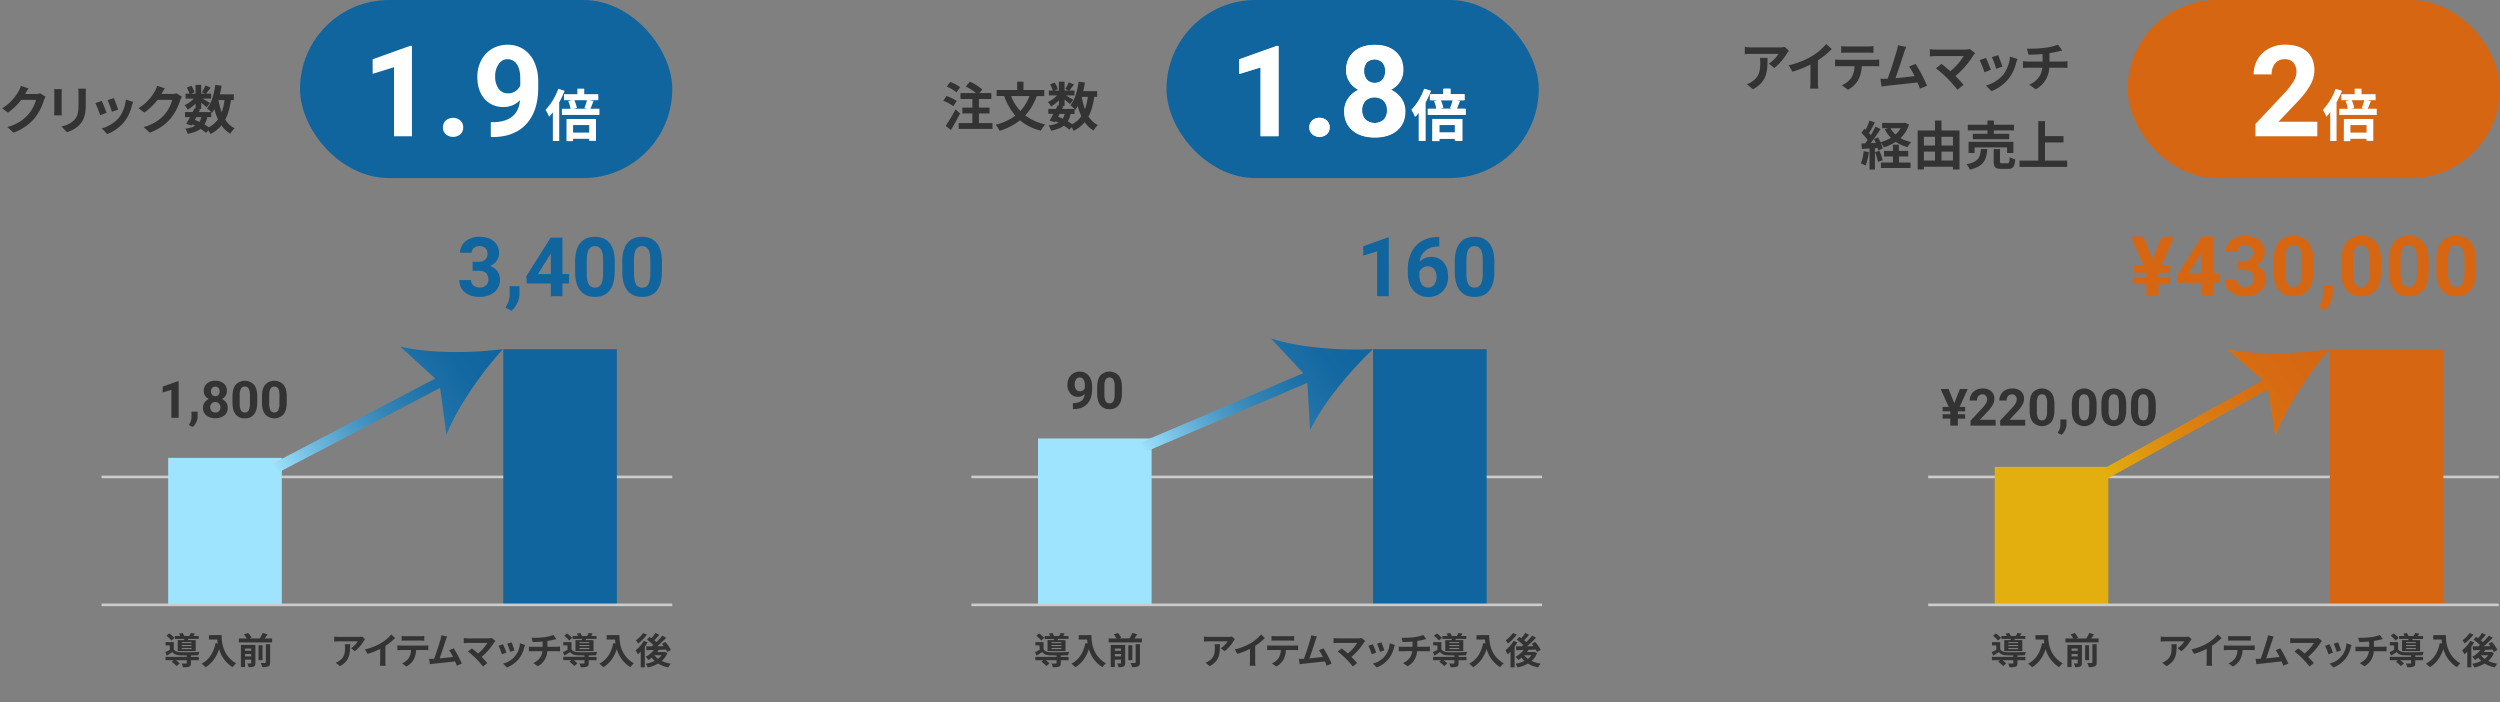 <svg id="レイヤー_1" data-name="レイヤー 1" xmlns="http://www.w3.org/2000/svg" xmlns:xlink="http://www.w3.org/1999/xlink" viewBox="0 0 1907.69 536.05"><rect x="0" y="0" width="1907.69" height="536.05" fill="#808080" stroke="none"/><defs><style>.cls-1,.cls-12,.cls-5,.cls-9{fill:none;stroke-miterlimit:10;}.cls-1{stroke:#ccc;stroke-width:2px;}.cls-2{fill:#333;}.cls-3{fill:#9fe4ff;}.cls-4{fill:#10659e;}.cls-12,.cls-5,.cls-9{stroke-width:8px;}.cls-5{stroke:url(#名称未設定グラデーション_25);}.cls-6{fill:url(#名称未設定グラデーション_25-2);}.cls-7{fill:#fff;}.cls-8{fill:#d66612;}.cls-9{stroke:url(#名称未設定グラデーション_25-3);}.cls-10{fill:url(#名称未設定グラデーション_25-4);}.cls-11{fill:#e2af0e;}.cls-12{stroke:url(#名称未設定グラデーション_30);}.cls-13{fill:url(#名称未設定グラデーション_30-2);}</style><linearGradient id="名称未設定グラデーション_25" x1="879.22" y1="353.8" x2="1034.51" y2="246.1" gradientUnits="userSpaceOnUse"><stop offset="0" stop-color="#9fe4ff"/><stop offset="0.02" stop-color="#98defa"/><stop offset="0.18" stop-color="#6fb9de"/><stop offset="0.33" stop-color="#4d9bc7"/><stop offset="0.49" stop-color="#3283b5"/><stop offset="0.66" stop-color="#1f72a8"/><stop offset="0.82" stop-color="#1468a1"/><stop offset="1" stop-color="#10659e"/></linearGradient><linearGradient id="名称未設定グラデーション_25-2" x1="885.14" y1="362.33" x2="1040.43" y2="254.64" xlink:href="#名称未設定グラデーション_25"/><linearGradient id="名称未設定グラデーション_25-3" x1="214.48" y1="365.3" x2="375.4" y2="253.69" xlink:href="#名称未設定グラデーション_25"/><linearGradient id="名称未設定グラデーション_25-4" x1="218.29" y1="370.8" x2="379.21" y2="259.19" xlink:href="#名称未設定グラデーション_25"/><linearGradient id="名称未設定グラデーション_30" x1="1610.48" y1="367.68" x2="1771.09" y2="256.3" gradientUnits="userSpaceOnUse"><stop offset="0" stop-color="#e2af0e"/><stop offset="0.09" stop-color="#e0a20f"/><stop offset="0.3" stop-color="#dc8810"/><stop offset="0.53" stop-color="#d87511"/><stop offset="0.76" stop-color="#d76a12"/><stop offset="1" stop-color="#d66612"/></linearGradient><linearGradient id="名称未設定グラデーション_30-2" x1="1613.51" y1="372.04" x2="1774.11" y2="260.66" xlink:href="#名称未設定グラデーション_30"/></defs><line class="cls-1" x1="741.26" y1="363.93" x2="1176.73" y2="363.93"/><path class="cls-2" d="M809.44,501.28h6v2.52h-6V506c0,1.48-.31,2.26-1.43,2.71a14.24,14.24,0,0,1-4.68.45,10.75,10.75,0,0,0-1-2.89c1.37.09,2.91.09,3.33.06s.59-.11.59-.42V503.8H797.9a18.31,18.31,0,0,1,2.92,2.46l-2.41,2a21.07,21.07,0,0,0-3.73-3.27l1.49-1.23H790v-2.52h16.24V500.1c-1.88,0-3.61,0-4.9-.06-2.83-.11-4.73-.73-6.08-2.49-1.34.93-2.71,1.79-4.28,2.75l-1.12-2.64c1-.5,2.27-1.12,3.44-1.79v-3.39h-3.22V490h6.25v5.43c.92,1.55,2.6,2.16,5,2.25,3.39.14,10.7.05,14.56-.23A14.34,14.34,0,0,0,815,500c-1.48.06-3.5.11-5.6.14Zm-14.92-12.49a19.38,19.38,0,0,0-3.78-3.61l2.15-1.82a18,18,0,0,1,3.89,3.44Zm9.66-.34c.05-.28.14-.56.19-.87h-7.22v-2.24h4.17a13.62,13.62,0,0,0-1-1.82l2.71-.5a11.83,11.83,0,0,1,1.29,2.32h3.84a20.16,20.16,0,0,0,1.2-2.35l3.11.48c-.42.7-.84,1.34-1.23,1.87h4.11v2.24h-8l-.36.87h6.08v8.37H799.36v-8.37Zm5.73,1.49h-7.47v.84h7.47Zm0,2.24h-7.47V493h7.47Zm0,2.26h-7.47v.9h7.47Z"/><path class="cls-2" d="M832.85,484.62c0,5.29.75,15.51,11.06,21.58a18,18,0,0,0-2.69,2.92,23.67,23.67,0,0,1-10.31-13.81c-2.09,6.27-5.46,10.92-10.33,13.83a25.53,25.53,0,0,0-3.05-2.71c5.83-2.94,9.16-8.35,10.7-15.71l1.71.31c-.2-1.07-.31-2.07-.4-3h-6.38v-3.38Z"/><path class="cls-2" d="M871.35,487.19v3H846v-3h6a18.5,18.5,0,0,0-2.1-3.08L853,483a15.8,15.8,0,0,1,2.6,3.64l-1.54.53h7.78a31.45,31.45,0,0,0,2.3-4.23l3.61,1.07c-.67,1.09-1.43,2.18-2.13,3.16Zm-12.74,18.7c0,1.43-.28,2.22-1.24,2.69a8.68,8.68,0,0,1-3.89.54,11.12,11.12,0,0,0-1.06-2.83c1,0,2.16,0,2.52,0s.45-.11.45-.44v-2.49h-4.68V509h-3.16V492.12h11.06Zm-7.9-11v1.73h4.68v-1.73Zm4.68,6v-1.82h-4.68v1.82Zm8.68,2.88H861V492.4h3.05Zm2.52-12.2h3.27v13.91c0,1.65-.3,2.46-1.42,3a11.07,11.07,0,0,1-4.6.56,11.53,11.53,0,0,0-1.2-3.14c1.43.06,2.88.06,3.36,0s.59-.11.59-.5Z"/><path class="cls-2" d="M942.31,487.81a14.44,14.44,0,0,0-1.09,1.45,27.72,27.72,0,0,1-6.75,7.67l-2.88-2.32a16.67,16.67,0,0,0,5.15-5.21H922.15c-1.17,0-2.1.09-3.41.2v-3.89a21.89,21.89,0,0,0,3.41.28h15.1a13.68,13.68,0,0,0,2.82-.26Zm-11.42,3.78c0,6.94-.14,12.65-7.78,16.74l-3.25-2.66a11.16,11.16,0,0,0,2.94-1.54c3.55-2.46,4.23-5.43,4.23-10a15.46,15.46,0,0,0-.2-2.52Z"/><path class="cls-2" d="M957.8,504.33a19.63,19.63,0,0,0,.25,3.66h-4.42a31.85,31.85,0,0,0,.19-3.66v-9.19a53.79,53.79,0,0,1-9.63,3.81l-2-3.42a42.83,42.83,0,0,0,12.73-5.06,29.55,29.55,0,0,0,7.31-6.33l3,2.71a46.29,46.29,0,0,1-7.42,6Z"/><path class="cls-2" d="M988,492.62a19.93,19.93,0,0,0,2.55-.17v3.64c-.7,0-1.76-.08-2.55-.08h-6.74a17.8,17.8,0,0,1-1.8,7.2,13.42,13.42,0,0,1-5.62,5.37l-3.28-2.38a11.6,11.6,0,0,0,5.07-4,12.11,12.11,0,0,0,1.73-6.19h-7.7c-.81,0-1.9.06-2.69.11v-3.67a26.6,26.6,0,0,0,2.69.17Zm-14.75-3.83c-1,0-2.16,0-3,.11v-3.61a21,21,0,0,0,3,.19h11.25a21.92,21.92,0,0,0,3-.19v3.61c-1-.06-2-.11-3-.11Z"/><path class="cls-2" d="M1012.32,508c-.37-.95-.82-2.1-1.32-3.3-4.56.53-13,1.43-16.58,1.79-.7.08-1.73.22-2.63.34l-.64-4.09c1,0,2.15,0,3.08,0l.75,0c1.63-4.14,4-11.81,4.85-14.72a20.72,20.72,0,0,0,.67-3.23l4.45.9a32.74,32.74,0,0,0-1.2,3.11c-.9,2.74-3.17,9.85-4.57,13.61,3.42-.34,7.4-.79,10.22-1.12a33.15,33.15,0,0,0-2.94-5.13l3.5-1.43a86.92,86.92,0,0,1,6.14,11.65Z"/><path class="cls-2" d="M1041.77,489.12a7.77,7.77,0,0,0-1,1.18,46.79,46.79,0,0,1-9.55,10.95c1.6,1.59,3.25,3.41,4.34,4.73l-3.27,2.6a79.08,79.08,0,0,0-5.35-6.05,59.87,59.87,0,0,0-6.16-5.37l3-2.38c1.12.84,3,2.35,4.73,3.89a31.3,31.3,0,0,0,7.11-8.06h-14.81c-1.12,0-2.63.14-3.22.19v-3.92a27.27,27.27,0,0,0,3.22.26h15.54a9.25,9.25,0,0,0,2.6-.31Z"/><path class="cls-2" d="M1050.17,498l-3.41,1.29a57.72,57.72,0,0,0-2.55-6.47l3.36-1.2C1048.27,493,1049.61,496.4,1050.17,498Zm14.23-5.82c-.34.89-.51,1.48-.68,2a22.43,22.43,0,0,1-3.8,8.2,21.94,21.94,0,0,1-9.38,6.95l-2.94-3a16.52,16.52,0,0,0,12.85-15.45Zm-8,4.08-3.36,1.18a47.58,47.58,0,0,0-2.27-6.22l3.33-1.09C1054.6,491.31,1056,495,1056.36,496.23Z"/><path class="cls-2" d="M1088.53,493.52c.59,0,1.93-.11,2.55-.17V497c-.76,0-1.71-.11-2.46-.11h-7.26a14,14,0,0,1-7.16,11.51l-3.56-2.41c4.26-2,6.5-5,7-9.1H1070c-.87,0-1.91.06-2.63.11v-3.61a25.19,25.19,0,0,0,2.57.17h7.9v-4c-2.69.23-5.63.31-7.51.37l-.86-3.25a65.2,65.2,0,0,0,9.54-.45,30.49,30.49,0,0,0,7.06-1.68l2.3,3.08c-1,.22-1.68.42-2.16.53a45.47,45.47,0,0,1-4.7.93v4.45Z"/><path class="cls-2" d="M1113,501.27h6v2.53h-6V506c0,1.49-.31,2.27-1.43,2.72a14.24,14.24,0,0,1-4.68.45,11.1,11.1,0,0,0-1-2.89c1.37.09,2.91.09,3.33.06s.59-.11.59-.42V503.8h-8.32a17.76,17.76,0,0,1,2.91,2.46l-2.4,2a21.07,21.07,0,0,0-3.73-3.27l1.49-1.23h-6.19v-2.53h16.24V500.1c-1.88,0-3.61,0-4.9-.06-2.83-.11-4.73-.73-6.08-2.49-1.34.93-2.71,1.79-4.28,2.75l-1.12-2.64c1-.5,2.27-1.12,3.44-1.79v-3.39h-3.22V490h6.25v5.43c.92,1.54,2.6,2.16,5,2.25,3.39.13,10.7.05,14.56-.23a14.34,14.34,0,0,0-.81,2.55c-1.49.05-3.5.11-5.6.14ZM1098,488.79a19.41,19.41,0,0,0-3.78-3.62l2.16-1.82a18.29,18.29,0,0,1,3.89,3.45Zm9.66-.34c.06-.28.14-.56.2-.87h-7.22v-2.24h4.17a13.62,13.62,0,0,0-.95-1.82l2.71-.5a11.55,11.55,0,0,1,1.29,2.32h3.84a21.85,21.85,0,0,0,1.2-2.35l3.11.48c-.42.7-.84,1.34-1.23,1.87h4.11v2.24h-8l-.36.87h6.07v8.37h-13.77v-8.37Zm5.74,1.48H1106v.84h7.47Zm0,2.24H1106V493h7.47Zm0,2.27H1106v.9h7.47Z"/><path class="cls-2" d="M1136.36,484.61c0,5.3.75,15.52,11.06,21.59a18.34,18.34,0,0,0-2.69,2.91,23.65,23.65,0,0,1-10.31-13.8c-2.1,6.27-5.46,10.92-10.33,13.83a25.53,25.53,0,0,0-3-2.71c5.82-2.94,9.16-8.35,10.7-15.71l1.7.31c-.19-1.07-.3-2.08-.39-3h-6.38v-3.39Z"/><path class="cls-2" d="M1157.89,490.13a39.45,39.45,0,0,1-2.13,3.39v15.73h-3.11v-12a23.08,23.08,0,0,1-2.18,2.07,20.52,20.52,0,0,0-1.74-3.11A23.6,23.6,0,0,0,1155,489Zm-.48-5.91a34.46,34.46,0,0,1-6.69,6.84,23.87,23.87,0,0,0-1.74-2.44,23.28,23.28,0,0,0,5.49-5.55Zm15.51,14.11a15.18,15.18,0,0,1-4.25,6.05,25.43,25.43,0,0,0,7,2.05,12.38,12.38,0,0,0-2,2.85,22.6,22.6,0,0,1-7.73-2.94,27.29,27.29,0,0,1-7.92,3,10.82,10.82,0,0,0-1.6-2.83,24.28,24.28,0,0,0,6.89-2.18,15.09,15.09,0,0,1-2.21-2.44,29.23,29.23,0,0,1-2.52,1.74,18.91,18.91,0,0,0-2.16-2.47,18,18,0,0,0,6.25-5.18l-5.6.17-.28-2.94c1.26,0,2.71,0,4.31,0,.39-.33.81-.7,1.2-1.06a31.08,31.08,0,0,0-4.92-4l2-2.15c.48.31,1,.64,1.54,1a28.57,28.57,0,0,0,3-4.06l2.88,1.49c-1.2,1.46-2.57,3-3.75,4.14.59.48,1.15.95,1.6,1.4a50.53,50.53,0,0,0,4.51-4.95l2.94,1.62a90.65,90.65,0,0,1-6.86,6.5l5-.09c-.45-.64-.93-1.23-1.4-1.79l2.57-1.43a27.34,27.34,0,0,1,4.26,6.13l-2.8,1.57a16.58,16.58,0,0,0-.92-1.85c-1.85.09-3.76.14-5.58.2a19.59,19.59,0,0,1-1.09,1.65h5.07l.53-.11Zm-9.8,1.71a12.62,12.62,0,0,0,2.78,2.72,12.24,12.24,0,0,0,2.68-2.75h-5.43Z"/><rect class="cls-3" x="792.07" y="334.59" width="86.68" height="126.96"/><rect class="cls-4" x="1047.76" y="266.45" width="86.68" height="194.96"/><line class="cls-5" x1="1003.23" y1="285.38" x2="871.65" y2="341.46"/><path class="cls-6" d="M1047.65,266.46c-24.21,1.15-55.78-1-77.82-8.2l27.57,29.61,2.25,40.39C1009.76,307.39,1030.05,283.11,1047.65,266.46Z"/><line class="cls-1" x1="741.26" y1="461.55" x2="1176.73" y2="461.55"/><path class="cls-2" d="M727.42,81.06a30.75,30.75,0,0,0-7.6-4.2l2.44-3.6a32.19,32.19,0,0,1,7.8,3.8Zm5.16,5.56c-2.13,4.16-4.64,8.72-7,12.6l-4-3.2a106.55,106.55,0,0,0,7.56-12.6ZM729.9,70.46a30.2,30.2,0,0,0-7.44-4.4l2.6-3.56a31.15,31.15,0,0,1,7.63,4.08ZM757.33,93.9v4.48H731.54V93.9H742V86.58h-7.64V82.1H742V75.54h-9.08V71h11.84a42.8,42.8,0,0,0-7.8-5l3.16-3.68a40.09,40.09,0,0,1,9.48,6L747.29,71h9.2v4.56H747V82.1h8.08v4.48H747V93.9Z"/><path class="cls-2" d="M791.13,73.3a43.69,43.69,0,0,1-8.76,14.76,38.46,38.46,0,0,0,15.24,6.88,24.13,24.13,0,0,0-3.4,4.76,38.82,38.82,0,0,1-15.84-7.88,47.45,47.45,0,0,1-15.59,8,26.89,26.89,0,0,0-3-4.64,41.93,41.93,0,0,0,15-6.92,47.31,47.31,0,0,1-8.51-15H760.5V68.66h15.67V62.34H781v6.32h15.88V73.3Zm-19.59,0a34.36,34.36,0,0,0,7.11,11.4,35.13,35.13,0,0,0,6.88-11.4Z"/><path class="cls-2" d="M835,73.94c-.84,5.92-2.2,10.88-4.36,14.92a18.77,18.77,0,0,0,7.08,6.64,18.37,18.37,0,0,0-3.28,4.12,21.71,21.71,0,0,1-6.72-6.36,26,26,0,0,1-8.44,6.56,18.06,18.06,0,0,0-1.52-2.72L816,98.94a38.67,38.67,0,0,0-4.15-3c-2.37,1.76-5.56,2.92-9.84,3.8a11,11,0,0,0-1.88-4,21.32,21.32,0,0,0,7.6-2.12,23.07,23.07,0,0,0-2.24-1.08l-.44.76-4.16-1.28c.88-1.4,1.88-3.2,2.88-5.12h-3.8V83.1h5.8c.48-1,1-2,1.36-2.84l.88.2V76.62a28.83,28.83,0,0,1-6,4.64,14.39,14.39,0,0,0-2.4-3.44,21.25,21.25,0,0,0,7-5h-6.24V69.06h3a21.31,21.31,0,0,0-2.08-4.64L804.78,63a17,17,0,0,1,2.4,5l-2.56,1.12H808V62.34h4.35v6.72h3.16l-2.64-1.16a38.64,38.64,0,0,0,2.68-5.08l4,1.6c-1.24,1.72-2.48,3.4-3.44,4.64h3.8v3.76h-6.56c1.92,1.08,4.76,2.76,5.64,3.36l-2.52,3.28c-.88-.84-2.56-2.24-4.12-3.48v4.84h-2.55l1.71.36-1,1.92h9.51a27.73,27.73,0,0,0-3.24-2.76c3.4-4.08,5.32-10.88,6.28-18l4.8.64c-.32,2.24-.76,4.44-1.28,6.56h10.64v4.4ZM807.42,89.06c1.2.48,2.36,1,3.52,1.52a12.16,12.16,0,0,0,1.51-3.64h-3.87Zm9.51-2.12a16.17,16.17,0,0,1-2.12,5.68,37.25,37.25,0,0,1,3.32,2.12,19.65,19.65,0,0,0,7-6,42.35,42.35,0,0,1-2.72-7.88,25.37,25.37,0,0,1-1.84,2.88c-.16-.16-.32-.36-.56-.6v3.84Zm8.56-13a50.47,50.47,0,0,0,2.44,9.4,42.8,42.8,0,0,0,2.16-9.4Z"/><path class="cls-2" d="M1365.08,38.77a20.14,20.14,0,0,0-1.56,2.08c-1.88,3.12-5.68,8.16-9.64,11l-4.12-3.32a23.79,23.79,0,0,0,7.36-7.44h-20.84c-1.68,0-3,.12-4.87.28V35.77a31.48,31.48,0,0,0,4.87.4h21.56a19.93,19.93,0,0,0,4-.36Zm-16.32,5.4c0,9.92-.2,18.08-11.12,23.92l-4.64-3.8a15.81,15.81,0,0,0,4.2-2.2c5.08-3.52,6-7.76,6-14.32a22.17,22.17,0,0,0-.28-3.6Z"/><path class="cls-2" d="M1387.2,62.37a27.5,27.5,0,0,0,.36,5.24h-6.32a44.8,44.8,0,0,0,.28-5.24V49.25a78.41,78.41,0,0,1-13.75,5.44l-2.88-4.88a61.49,61.49,0,0,0,18.19-7.24,42.22,42.22,0,0,0,10.44-9l4.28,3.88a65.36,65.36,0,0,1-10.6,8.6Z"/><path class="cls-2" d="M1430.32,45.65a30.78,30.78,0,0,0,3.64-.24v5.2c-1-.08-2.52-.12-3.64-.12h-9.64a25.38,25.38,0,0,1-2.56,10.28,19.22,19.22,0,0,1-8,7.68l-4.68-3.4a16.67,16.67,0,0,0,7.24-5.72,17.18,17.18,0,0,0,2.47-8.84h-11c-1.16,0-2.72.08-3.84.16V45.41c1.2.12,2.6.24,3.84.24Zm-21.07-5.48c-1.4,0-3.08.08-4.28.16V35.17a29.8,29.8,0,0,0,4.24.28h16.07a31.34,31.34,0,0,0,4.32-.28v5.16c-1.4-.08-2.92-.16-4.32-.16Z"/><path class="cls-2" d="M1465.08,67.65c-.52-1.36-1.16-3-1.88-4.72-6.52.76-18.63,2-23.67,2.56l-3.76.48-.92-5.84c1.36,0,3.08,0,4.4,0l1.08,0c2.32-5.92,5.76-16.88,6.92-21a28.33,28.33,0,0,0,1-4.6l6.36,1.28a45.51,45.51,0,0,0-1.72,4.44c-1.27,3.92-4.51,14.08-6.51,19.44,4.87-.48,10.55-1.12,14.59-1.6a48.35,48.35,0,0,0-4.2-7.32l5-2a123,123,0,0,1,8.76,16.64Z"/><path class="cls-2" d="M1507.16,40.65a10.89,10.89,0,0,0-1.36,1.68A66.64,66.64,0,0,1,1492.16,58c2.28,2.28,4.64,4.88,6.2,6.76l-4.68,3.72a110.84,110.84,0,0,0-7.63-8.64,85.09,85.09,0,0,0-8.8-7.68l4.24-3.4c1.6,1.2,4.24,3.36,6.75,5.56a44.39,44.39,0,0,0,10.16-11.52h-21.15c-1.6,0-3.76.2-4.6.28v-5.6a38.41,38.41,0,0,0,4.6.36h22.19a12.92,12.92,0,0,0,3.72-.44Z"/><path class="cls-2" d="M1519.17,53.29l-4.88,1.84a80.79,80.79,0,0,0-3.64-9.24l4.8-1.72C1516.45,46.21,1518.37,51.05,1519.17,53.29ZM1539.48,45c-.48,1.28-.72,2.12-1,2.92a32.25,32.25,0,0,1-5.44,11.72,31.21,31.21,0,0,1-13.39,9.92l-4.2-4.28a26.89,26.89,0,0,0,13.27-8.36,27,27,0,0,0,5.08-13.72ZM1528,50.81l-4.8,1.68a65.17,65.17,0,0,0-3.23-8.88l4.75-1.56C1525.48,43.77,1527.44,49,1528,50.81Z"/><path class="cls-2" d="M1574,46.93c.84,0,2.76-.16,3.64-.24v5.16c-1.08-.08-2.44-.16-3.52-.16h-10.35a20,20,0,0,1-10.24,16.44l-5.08-3.44c6.08-2.8,9.28-7.08,10-13h-11c-1.24,0-2.72.08-3.76.16V46.69a34.82,34.82,0,0,0,3.68.24h11.28V41.25c-3.84.32-8,.44-10.72.52l-1.24-4.64a94.39,94.39,0,0,0,13.64-.64,43.25,43.25,0,0,0,10.07-2.4l3.28,4.4c-1.36.32-2.4.6-3.08.76a64.36,64.36,0,0,1-6.71,1.32v6.36Z"/><path class="cls-2" d="M1426,116.05a37,37,0,0,1-2.4,10.32,23.51,23.51,0,0,0-3.64-1.72,29.08,29.08,0,0,0,2.12-9.28Zm30.75-21a25.39,25.39,0,0,1-6.52,10.36,28.55,28.55,0,0,0,8.2,3,19.11,19.11,0,0,0-2.92,3.84,29.3,29.3,0,0,1-8.92-4,35.8,35.8,0,0,1-9.11,4.2,18.65,18.65,0,0,0-2.52-3.84,23.88,23.88,0,0,1,1.64,4.72l-3.36,1.52a19.18,19.18,0,0,0-.52-2l-2,.16v16.36h-4.12V113.29l-5.8.36-.4-4.12,2.88-.12c.6-.76,1.24-1.64,1.88-2.56a39.25,39.25,0,0,0-4.72-5.44l2.28-3.24.92.8a50.71,50.71,0,0,0,2.92-7l4.12,1.52c-1.44,2.72-3,5.8-4.48,8,.52.56,1,1.12,1.36,1.6a72.54,72.54,0,0,0,3.56-6.48l3.88,1.8c-2.2,3.48-5,7.52-7.48,10.76l3.84-.16c-.44-1-.92-2-1.4-2.88l3.16-1.32a39.44,39.44,0,0,1,1.84,3.68,30.45,30.45,0,0,0,7.95-3.32,26.15,26.15,0,0,1-4.71-6.52l2.56-.84h-4.56V93.81h16.55l.84-.2Zm-22.63,20a44.1,44.1,0,0,1,2.48,7.2l-3.52,1.28a47.33,47.33,0,0,0-2.32-7.44Zm15,9h8.76v4.16h-22.59v-4.16h9.16v-4.68h-6.8v-4.2h6.8v-4.76H1449v4.76h7.12v4.2H1449Zm-6.51-26.16a18.08,18.08,0,0,0,3.83,4.76,20.23,20.23,0,0,0,3.92-4.76Z"/><path class="cls-2" d="M1495.24,99.57v29.72h-5v-2.08h-22.15v2.12h-4.76V99.57h13.24V92h4.92v7.56Zm-27.15,4.8v6.68h8.48v-6.68Zm0,18.12h8.48v-6.8h-8.48Zm13.4-18.12v6.68h8.75v-6.68Zm8.75,18.12v-6.8h-8.75v6.8Z"/><path class="cls-2" d="M1516.45,113.73c-.64,8-2.4,13.12-13.32,15.72a14,14,0,0,0-2.6-4.12c9.48-1.84,10.48-5.44,11-11.6Zm.12-14.24h-15V95.17h15V92h4.92v3.16h15.35v4.32h-15.35v2.6h11.67v4.16h-27.75v-4.16h11.16Zm15,17.24v-4.24h-24.79v4.24h-4.6v-8.52h34.19v8.52Zm.24,7.84c1.32,0,1.56-.68,1.72-4.76a13.66,13.66,0,0,0,4.28,1.8c-.52,5.76-1.76,7.24-5.52,7.24h-5.16c-4.63,0-5.79-1.36-5.79-5.64v-9.48h4.79v9.4c0,1.28.24,1.44,1.68,1.44Z"/><path class="cls-2" d="M1577.4,122.57v4.8h-36.35v-4.8h14.32V92.45h5.12v11.44h14.11v4.84h-14.11v13.84Z"/><rect class="cls-4" x="890.12" width="284.07" height="135.89" rx="67.94"/><path class="cls-7" d="M975.53,104H961.86V51.27l-16.32,5.06V45.22L974.06,35h1.47Z"/><path class="cls-7" d="M999.17,97.24a6.91,6.91,0,0,1,2.2-5.3,8.56,8.56,0,0,1,11.07,0,6.91,6.91,0,0,1,2.2,5.3,6.78,6.78,0,0,1-2.18,5.22,8.68,8.68,0,0,1-11.11,0A6.78,6.78,0,0,1,999.17,97.24Z"/><path class="cls-7" d="M1070.91,53.4a16,16,0,0,1-2.5,8.89,18,18,0,0,1-6.91,6.19,20,20,0,0,1,8,6.65,17.07,17.07,0,0,1,2.93,10q0,9.18-6.24,14.5t-17,5.32q-10.74,0-17-5.34t-6.29-14.48a17.13,17.13,0,0,1,2.93-10,19.67,19.67,0,0,1,7.9-6.62,17.85,17.85,0,0,1-6.89-6.19,16.18,16.18,0,0,1-2.48-8.89q0-8.8,5.87-14t15.93-5.23q10,0,15.92,5.18T1070.91,53.4Zm-12.24,30.69a10,10,0,0,0-2.6-7.19,10.43,10.43,0,0,0-14,0,9.9,9.9,0,0,0-2.6,7.21,9.84,9.84,0,0,0,2.56,7.09,10.66,10.66,0,0,0,14.07.1A9.9,9.9,0,0,0,1058.67,84.09Zm-1.42-30a9.48,9.48,0,0,0-2.13-6.46,8.68,8.68,0,0,0-12-.07,9.47,9.47,0,0,0-2.12,6.53,9.93,9.93,0,0,0,2.12,6.62,7.47,7.47,0,0,0,6,2.51,7.38,7.38,0,0,0,6-2.51A9.92,9.92,0,0,0,1057.25,54.06Z"/><path class="cls-7" d="M1092,69.28a68.34,68.34,0,0,1-4.11,8.84V107.6h-4.85V85.67a39.27,39.27,0,0,1-2.92,3.44,32.52,32.52,0,0,0-2.7-5.28,45.6,45.6,0,0,0,9.74-16.09ZM1118.58,83v4.68H1090V83h6.57a25,25,0,0,0-1.72-5.88l2.79-.64h-6V71.9h10.21V67.65H1107V71.9h10.73v4.55h-7l3.38.6c-.85,2.23-1.67,4.38-2.4,5.92Zm-25.1,7.81H1116v16.69h-5.19v-1.59h-12.32v1.81h-5Zm5,4.63v5.75h12.32V95.41Zm1-19a24.89,24.89,0,0,1,1.88,5.92l-2.27.6h10.26l-2.28-.43a45.18,45.18,0,0,0,2-6.09Z"/><rect class="cls-8" x="1623.62" width="284.07" height="135.89" rx="67.94"/><path class="cls-7" d="M1768.29,104h-47.2V94.59l22.28-23.74a55.08,55.08,0,0,0,6.79-8.75,14.13,14.13,0,0,0,2.2-7.1,10.55,10.55,0,0,0-2.32-7.21,8.37,8.37,0,0,0-6.62-2.62,9,9,0,0,0-7.31,3.19,12.66,12.66,0,0,0-2.67,8.39h-13.72a22.51,22.51,0,0,1,3-11.49,21.13,21.13,0,0,1,8.49-8.16,25.77,25.77,0,0,1,12.43-3q10.65,0,16.53,5.11t5.89,14.42a23.06,23.06,0,0,1-2.65,10.4,57.4,57.4,0,0,1-9.08,12.35l-15.65,16.5h29.6Z"/><path class="cls-7" d="M1787.09,69.28a68.41,68.41,0,0,1-4.12,8.84V107.6h-4.85V85.67a39.27,39.27,0,0,1-2.92,3.44,31.74,31.74,0,0,0-2.7-5.28,45.69,45.69,0,0,0,9.74-16.09ZM1813.65,83v4.68H1785V83h6.56a25.48,25.48,0,0,0-1.71-5.88l2.78-.64h-6.05V71.9h10.22V67.65h5.23V71.9h10.73v4.55h-7l3.39.6c-.86,2.23-1.68,4.38-2.41,5.92Zm-25.1,7.81H1811v16.69h-5.19v-1.59h-12.32v1.81h-5Zm5,4.63v5.75h12.32V95.41Zm1-19a25.42,25.42,0,0,1,1.89,5.92l-2.28.6h10.26l-2.28-.43a45.64,45.64,0,0,0,2-6.09Z"/><path class="cls-2" d="M34.79,73.77a16,16,0,0,0-1.32,2.88A41.48,41.48,0,0,1,26.52,90c-3.8,4.63-8.64,8.27-16.16,11.27L5.64,97c8.2-2.44,12.64-5.91,16.12-9.87a28.43,28.43,0,0,0,5.68-10.92H16.2A45.59,45.59,0,0,1,6.12,85.93L1.64,82.61A35.22,35.22,0,0,0,14.12,69.73a19.24,19.24,0,0,0,1.8-4.2l5.84,1.92c-1,1.4-2,3.2-2.44,4.08l-.12.2h8a12.83,12.83,0,0,0,3.48-.48Z"/><path class="cls-2" d="M47.16,68c-.08.88-.12,1.76-.12,3V84.53c0,1,0,2.56.12,3.48H41.24c0-.76.2-2.32.2-3.52V71a27.21,27.21,0,0,0-.16-3Zm18.43-.36c-.08,1.12-.15,2.4-.15,4v7.92c0,8.6-1.68,12.28-4.64,15.55a23.24,23.24,0,0,1-9.72,5.8l-4.2-4.4c4-.92,7.36-2.43,9.8-5,2.72-3,3.24-6,3.24-12.24v-7.6a28.22,28.22,0,0,0-.24-4Z"/><path class="cls-2" d="M81.32,86.09l-4.88,1.84a80.79,80.79,0,0,0-3.64-9.24L77.6,77C78.6,79,80.52,83.85,81.32,86.09Zm20.31-8.32c-.47,1.28-.72,2.12-1,2.92A32.27,32.27,0,0,1,95.24,92.4a31.24,31.24,0,0,1-13.4,9.92L77.64,98a27,27,0,0,0,13.28-8.35A27,27,0,0,0,96,76ZM90.16,83.61l-4.8,1.68a66.62,66.62,0,0,0-3.24-8.88l4.76-1.56C87.64,76.57,89.6,81.77,90.16,83.61Z"/><path class="cls-2" d="M138.79,73.77a16,16,0,0,0-1.32,2.88A41.48,41.48,0,0,1,130.52,90c-3.8,4.63-8.64,8.27-16.16,11.27L109.64,97c8.2-2.44,12.64-5.91,16.12-9.87a28.43,28.43,0,0,0,5.68-10.92H120.2a45.59,45.59,0,0,1-10.08,9.68l-4.48-3.32a35.22,35.22,0,0,0,12.48-12.88,19.24,19.24,0,0,0,1.8-4.2l5.84,1.92c-1,1.4-2,3.2-2.44,4.08l-.12.2h8a12.83,12.83,0,0,0,3.48-.48Z"/><path class="cls-2" d="M176.23,76.37c-.84,5.92-2.19,10.88-4.36,14.92A18.82,18.82,0,0,0,179,97.92a18.37,18.37,0,0,0-3.28,4.12A21.68,21.68,0,0,1,169,95.68a26,26,0,0,1-8.44,6.56A18.06,18.06,0,0,0,159,99.52l-1.8,1.84a37.91,37.91,0,0,0-4.16-3c-2.36,1.76-5.56,2.92-9.84,3.8a11,11,0,0,0-1.88-4,21.32,21.32,0,0,0,7.6-2.12A23.07,23.07,0,0,0,146.68,95l-.44.76-4.16-1.28c.88-1.4,1.88-3.19,2.88-5.11h-3.8V85.53H147c.48-1,1-2,1.36-2.84l.88.2V79.05a28.83,28.83,0,0,1-6,4.64,14.39,14.39,0,0,0-2.4-3.44,21.25,21.25,0,0,0,7-5H141.6V71.49h3a21.31,21.31,0,0,0-2.08-4.64L146,65.41a17,17,0,0,1,2.4,5l-2.56,1.12h3.36V64.77h4.36v6.72h3.16l-2.64-1.16a38.64,38.64,0,0,0,2.68-5.08l4,1.6c-1.24,1.72-2.48,3.4-3.44,4.64h3.8v3.76h-6.56c1.92,1.08,4.76,2.76,5.64,3.36l-2.52,3.28c-.88-.84-2.56-2.24-4.12-3.48v4.84H151l1.72.36-1,1.92h9.52A27.73,27.73,0,0,0,158,82.77c3.4-4.08,5.32-10.88,6.28-18l4.8.64c-.32,2.24-.76,4.44-1.28,6.56h10.63v4.4ZM148.64,91.48c1.2.49,2.36,1,3.52,1.52a12,12,0,0,0,1.52-3.63H149.8Zm9.52-2.11A16.19,16.19,0,0,1,156,95a37.25,37.25,0,0,1,3.32,2.12,19.72,19.72,0,0,0,7-6,42.35,42.35,0,0,1-2.72-7.88,25.37,25.37,0,0,1-1.84,2.88c-.16-.16-.32-.36-.56-.6v3.84Zm8.56-13a50.47,50.47,0,0,0,2.44,9.4,42.8,42.8,0,0,0,2.16-9.4Z"/><rect class="cls-4" x="228.93" width="284.07" height="135.89" rx="67.94"/><path class="cls-7" d="M314.34,104H300.67V51.27l-16.31,5.06V45.22L312.88,35h1.46Z"/><path class="cls-7" d="M338,97.24a6.87,6.87,0,0,1,2.2-5.3,8.55,8.55,0,0,1,11.06,0,6.87,6.87,0,0,1,2.2,5.3,6.78,6.78,0,0,1-2.17,5.22,8.69,8.69,0,0,1-11.12,0A6.78,6.78,0,0,1,338,97.24Z"/><path class="cls-7" d="M396.82,76.43a17.24,17.24,0,0,1-12.48,5.25q-9.13,0-14.62-6.27T364.24,58.5a26.39,26.39,0,0,1,2.95-12.41,21.7,21.7,0,0,1,8.25-8.8,23,23,0,0,1,11.92-3.14,21.9,21.9,0,0,1,12.11,3.4,22.47,22.47,0,0,1,8.23,9.79,35.23,35.23,0,0,1,3,14.62V67q0,17.2-8.56,27.05t-24.26,10.5l-3.36.05V93.22l3,0Q395.35,92.38,396.82,76.43Zm-9.13-5.2a9.52,9.52,0,0,0,5.7-1.71A11.33,11.33,0,0,0,397,65.41V59.78q0-6.95-2.65-10.78a8.22,8.22,0,0,0-7.09-3.83,8,8,0,0,0-6.77,3.76,16,16,0,0,0-2.64,9.43,15.54,15.54,0,0,0,2.57,9.25A8.41,8.41,0,0,0,387.69,71.23Z"/><path class="cls-7" d="M430.84,69.28a67.1,67.1,0,0,1-4.12,8.84V107.6h-4.85V85.67A37.62,37.62,0,0,1,419,89.11a31.74,31.74,0,0,0-2.7-5.28A45.6,45.6,0,0,0,426,67.74ZM457.4,83v4.68H428.78V83h6.57a25,25,0,0,0-1.72-5.88l2.79-.64h-6.05V71.9h10.21V67.65h5.24V71.9h10.72v4.55h-7l3.39.6c-.86,2.23-1.67,4.38-2.4,5.92Zm-25.1,7.81h22.48v16.69h-5.19v-1.59H437.28v1.81h-5Zm5,4.63v5.75h12.31V95.41Zm1-19a25.42,25.42,0,0,1,1.89,5.92l-2.27.6h10.25l-2.27-.43a46.62,46.62,0,0,0,2-6.09Z"/><line class="cls-1" x1="77.53" y1="363.93" x2="513" y2="363.93"/><path class="cls-2" d="M145.71,501.27h6v2.53h-6V506c0,1.49-.3,2.27-1.42,2.72a14.27,14.27,0,0,1-4.68.45,11.13,11.13,0,0,0-1-2.89c1.38.09,2.92.09,3.34.06s.58-.11.58-.42V503.8h-8.31a17.76,17.76,0,0,1,2.91,2.46l-2.41,2A21.33,21.33,0,0,0,131,505l1.48-1.23h-6.19v-2.53h16.24V500.1c-1.87,0-3.61,0-4.9-.06-2.82-.11-4.73-.73-6.07-2.49-1.35.93-2.72,1.79-4.29,2.75l-1.12-2.64c1-.5,2.27-1.12,3.45-1.79v-3.39h-3.22V490h6.24v5.43c.93,1.54,2.61,2.16,5,2.25,3.38.13,10.69.05,14.56-.23a14.35,14.35,0,0,0-.82,2.55c-1.48.05-3.5.11-5.6.14Zm-14.92-12.48a19.7,19.7,0,0,0-3.78-3.62l2.16-1.82a18.54,18.54,0,0,1,3.89,3.45Zm9.66-.34c.06-.28.14-.56.2-.87h-7.23v-2.24h4.17a12.54,12.54,0,0,0-1-1.82l2.72-.5a12.07,12.07,0,0,1,1.29,2.32h3.83a20.32,20.32,0,0,0,1.21-2.35l3.1.48c-.42.7-.84,1.34-1.23,1.87h4.12v2.24h-8l-.37.87h6.08v8.37H135.63v-8.37Zm5.74,1.48h-7.48v.84h7.48Zm0,2.24h-7.48V493h7.48Zm0,2.27h-7.48v.9h7.48Z"/><path class="cls-2" d="M169.12,484.61c0,5.3.76,15.52,11.06,21.59a18.34,18.34,0,0,0-2.69,2.91,23.67,23.67,0,0,1-10.3-13.8c-2.1,6.27-5.46,10.92-10.33,13.83a27.19,27.19,0,0,0-3.05-2.71c5.82-2.94,9.15-8.35,10.69-15.71l1.71.31a30,30,0,0,1-.39-3h-6.39v-3.39Z"/><path class="cls-2" d="M207.62,487.19v3H182.28v-3h6a19.33,19.33,0,0,0-2.1-3.08l3.16-1.09a15,15,0,0,1,2.6,3.64l-1.54.53h7.79a31.35,31.35,0,0,0,2.29-4.23l3.62,1.07c-.68,1.09-1.43,2.18-2.13,3.16Zm-12.74,18.7c0,1.43-.28,2.22-1.23,2.69a8.72,8.72,0,0,1-3.89.53,11.46,11.46,0,0,0-1.07-2.82c1,0,2.16,0,2.52,0s.45-.11.45-.44v-2.5H187V509h-3.17V492.12h11.06Zm-7.89-11v1.73h4.67v-1.73Zm4.67,6v-1.82H187v1.82Zm8.68,2.88h-3.05V492.4h3.05Zm2.52-12.21h3.28v13.92c0,1.65-.31,2.46-1.43,3a11.18,11.18,0,0,1-4.59.56,11.56,11.56,0,0,0-1.21-3.14c1.43.06,2.89.06,3.36,0s.59-.11.59-.5Z"/><path class="cls-2" d="M278.59,487.81a13.07,13.07,0,0,0-1.09,1.45,28.19,28.19,0,0,1-6.75,7.67l-2.89-2.32A16.71,16.71,0,0,0,273,489.4H258.43c-1.18,0-2.1.09-3.42.2v-3.89a23.32,23.32,0,0,0,3.42.28h15.09a13.85,13.85,0,0,0,2.83-.26Zm-11.43,3.78c0,6.94-.14,12.65-7.78,16.74l-3.25-2.66a10.86,10.86,0,0,0,2.94-1.54c3.56-2.46,4.23-5.43,4.23-10a15.46,15.46,0,0,0-.2-2.52Z"/><path class="cls-2" d="M294.07,504.33a18.77,18.77,0,0,0,.26,3.66H289.9a31.52,31.52,0,0,0,.2-3.66v-9.19a55.16,55.16,0,0,1-9.63,3.81l-2-3.42a43,43,0,0,0,12.74-5.06,29.74,29.74,0,0,0,7.31-6.33l3,2.71a44.87,44.87,0,0,1-7.42,6Z"/><path class="cls-2" d="M324.26,492.62a20,20,0,0,0,2.55-.17v3.64c-.7,0-1.77-.08-2.55-.08h-6.75a17.8,17.8,0,0,1-1.79,7.2,13.45,13.45,0,0,1-5.63,5.37l-3.28-2.38a11.6,11.6,0,0,0,5.07-4,12,12,0,0,0,1.74-6.19h-7.7c-.81,0-1.91.06-2.69.11v-3.67a26.42,26.42,0,0,0,2.69.17Zm-14.76-3.83c-1,0-2.15,0-3,.11v-3.61a20.73,20.73,0,0,0,3,.19h11.26a21.87,21.87,0,0,0,3-.19v3.61c-1-.06-2-.11-3-.11Z"/><path class="cls-2" d="M348.59,508c-.36-.95-.81-2.1-1.32-3.3-4.56.53-13,1.43-16.57,1.79-.7.08-1.74.22-2.63.34l-.65-4.09c.95,0,2.16,0,3.08,0l.76,0c1.62-4.14,4-11.81,4.84-14.73a20.41,20.41,0,0,0,.67-3.22l4.46.9a30,30,0,0,0-1.21,3.11c-.89,2.74-3.16,9.85-4.56,13.61,3.41-.34,7.39-.79,10.22-1.12a34,34,0,0,0-2.94-5.13l3.5-1.43a86.84,86.84,0,0,1,6.13,11.65Z"/><path class="cls-2" d="M378.05,489.12a7.33,7.33,0,0,0-1,1.18,46.93,46.93,0,0,1-9.54,10.95c1.59,1.59,3.24,3.41,4.34,4.73l-3.28,2.6a79.08,79.08,0,0,0-5.35-6.05,58.83,58.83,0,0,0-6.16-5.37l3-2.38c1.12.84,3,2.35,4.73,3.89a30.93,30.93,0,0,0,7.11-8.06H357.1c-1.12,0-2.63.14-3.22.19v-3.92a27.4,27.4,0,0,0,3.22.25h15.54a9.33,9.33,0,0,0,2.61-.3Z"/><path class="cls-2" d="M386.45,498,383,499.26a54.12,54.12,0,0,0-2.55-6.47l3.36-1.2C384.54,493,385.89,496.4,386.45,498Zm14.22-5.82c-.34.89-.5,1.48-.67,2a22.62,22.62,0,0,1-3.81,8.2,21.82,21.82,0,0,1-9.38,6.95l-2.94-3a16.49,16.49,0,0,0,12.85-15.45Zm-8,4.08-3.35,1.18a47.58,47.58,0,0,0-2.27-6.22l3.33-1.09C390.87,491.31,392.24,495,392.63,496.23Z"/><path class="cls-2" d="M424.81,493.52c.58,0,1.93-.11,2.54-.17V497c-.75,0-1.7-.11-2.46-.11h-7.25a14,14,0,0,1-7.17,11.51L406.91,506c4.26-2,6.5-5,7-9.1h-7.7c-.87,0-1.9.06-2.63.11v-3.61a25.59,25.59,0,0,0,2.58.17h7.89v-4c-2.69.23-5.63.31-7.5.37l-.87-3.25a66.7,66.7,0,0,0,9.55-.45,30.39,30.39,0,0,0,7.05-1.68l2.3,3.08c-.95.22-1.68.42-2.16.53a45.47,45.47,0,0,1-4.7.93v4.45Z"/><path class="cls-2" d="M449.22,501.27h6v2.52h-6V506c0,1.49-.31,2.27-1.43,2.72a14.21,14.21,0,0,1-4.67.45,11.13,11.13,0,0,0-1-2.89c1.37.09,2.91.09,3.33.06s.59-.11.59-.42v-2.16h-8.31a18.73,18.73,0,0,1,2.91,2.47l-2.41,2a21.33,21.33,0,0,0-3.72-3.27l1.48-1.24h-6.19v-2.52H446V500.1c-1.87,0-3.61,0-4.9-.06-2.83-.11-4.73-.73-6.07-2.49-1.35.92-2.72,1.79-4.29,2.74l-1.12-2.63c1-.5,2.27-1.12,3.45-1.79v-3.39h-3.22V490h6.24v5.43c.92,1.54,2.6,2.16,5,2.24,3.39.14,10.7.06,14.56-.22a14.34,14.34,0,0,0-.81,2.55c-1.48.05-3.5.11-5.6.14ZM434.3,488.79a19.7,19.7,0,0,0-3.78-3.62l2.15-1.82a18.61,18.61,0,0,1,3.9,3.45Zm9.66-.34c.05-.28.14-.56.19-.87h-7.22v-2.24h4.17a12,12,0,0,0-1-1.82l2.72-.5a12,12,0,0,1,1.28,2.32H448a20.16,20.16,0,0,0,1.2-2.35l3.11.48c-.42.7-.84,1.34-1.23,1.87h4.12v2.24h-8l-.37.87h6.08v8.37H439.14v-8.37Zm5.74,1.48h-7.48v.84h7.48Zm0,2.24h-7.48V493h7.48Zm0,2.27h-7.48v.9h7.48Z"/><path class="cls-2" d="M472.63,484.61c0,5.3.76,15.52,11.06,21.59a18.34,18.34,0,0,0-2.69,2.91,23.67,23.67,0,0,1-10.3-13.8c-2.1,6.27-5.46,10.92-10.33,13.83a26.46,26.46,0,0,0-3.06-2.71c5.83-2.94,9.16-8.35,10.7-15.71l1.71.31a30,30,0,0,1-.39-3h-6.39v-3.39Z"/><path class="cls-2" d="M494.16,490.13a35.07,35.07,0,0,1-2.13,3.39v15.73h-3.1v-12a24.5,24.5,0,0,1-2.19,2.07,20.44,20.44,0,0,0-1.73-3.11,23.57,23.57,0,0,0,6.24-7.19Zm-.47-5.91a34.18,34.18,0,0,1-6.7,6.83,26.6,26.6,0,0,0-1.73-2.43,23.46,23.46,0,0,0,5.49-5.55Zm15.51,14.11a15.2,15.2,0,0,1-4.26,6.05,25.54,25.54,0,0,0,7,2.05,12.34,12.34,0,0,0-2,2.85,22.73,22.73,0,0,1-7.73-2.94,27.64,27.64,0,0,1-7.93,3,10.51,10.51,0,0,0-1.59-2.83,24.49,24.49,0,0,0,6.89-2.18,15.15,15.15,0,0,1-2.22-2.44,29.23,29.23,0,0,1-2.52,1.74,18.82,18.82,0,0,0-2.15-2.47,18,18,0,0,0,6.24-5.18l-5.6.17-.28-2.94c1.26,0,2.72,0,4.31,0,.4-.33.82-.7,1.21-1.06a31.63,31.63,0,0,0-4.93-4l2-2.15c.47.3,1,.64,1.54,1a28.47,28.47,0,0,0,3-4.06l2.89,1.49c-1.21,1.45-2.58,3-3.75,4.14.58.48,1.14.95,1.59,1.4a49.29,49.29,0,0,0,4.51-4.95l2.94,1.62a90.65,90.65,0,0,1-6.86,6.5l5-.09c-.45-.64-.92-1.23-1.4-1.79l2.58-1.43a27.61,27.61,0,0,1,4.25,6.13l-2.8,1.57a16.58,16.58,0,0,0-.92-1.85c-1.85.09-3.75.14-5.57.2-.34.56-.7,1.12-1.09,1.65h5.06l.54-.11ZM499.4,500a12.79,12.79,0,0,0,2.77,2.72,12.51,12.51,0,0,0,2.69-2.75h-5.43Z"/><rect class="cls-3" x="128.34" y="349.39" width="86.68" height="112.16"/><rect class="cls-4" x="384.04" y="266.45" width="86.68" height="194.96"/><path class="cls-4" d="M360.63,199.7h4.72a6.63,6.63,0,0,0,5-1.69,6.13,6.13,0,0,0,1.63-4.47,5.51,5.51,0,0,0-1.61-4.21,6.26,6.26,0,0,0-4.43-1.5,6.57,6.57,0,0,0-4.27,1.4,4.46,4.46,0,0,0-1.71,3.63h-8.87a10.88,10.88,0,0,1,1.89-6.27,12.61,12.61,0,0,1,5.27-4.34,17.65,17.65,0,0,1,7.47-1.56q7.08,0,11.1,3.39a11.54,11.54,0,0,1,4,9.33,9.39,9.39,0,0,1-1.87,5.65,12.19,12.19,0,0,1-4.91,3.95,11.09,11.09,0,0,1,5.63,4.05,11,11,0,0,1,1.86,6.38,11.79,11.79,0,0,1-4.34,9.54c-2.9,2.39-6.72,3.58-11.49,3.58q-6.69,0-10.93-3.52a11.53,11.53,0,0,1-4.25-9.33h8.87a5.11,5.11,0,0,0,1.88,4.11,6.93,6.93,0,0,0,4.65,1.6,7,7,0,0,0,4.95-1.67,5.82,5.82,0,0,0,1.79-4.44q0-6.67-7.36-6.68h-4.69Z"/><path class="cls-4" d="M390.32,237.14l-4.63-2.42,1.1-2a16.07,16.07,0,0,0,2.12-7.46v-6.86h7.48l0,6.13a16,16,0,0,1-1.72,6.87A17.6,17.6,0,0,1,390.32,237.14Z"/><path class="cls-4" d="M429.2,209.14h5.06v7.15H429.2V226h-8.86v-9.66H402l-.4-5.58,18.62-29.41h8.95Zm-18.74,0h9.88V193.38l-.59,1Z"/><path class="cls-4" d="M469.06,207.49q0,9.25-3.83,14.17c-2.55,3.27-6.3,4.9-11.22,4.9s-8.59-1.6-11.16-4.81-3.9-7.81-4-13.8v-8.22q0-9.34,3.88-14.2T454,180.69q7.29,0,11.16,4.8t3.95,13.78Zm-8.86-9c0-3.7-.5-6.4-1.52-8.09a5.14,5.14,0,0,0-4.73-2.53,5.05,5.05,0,0,0-4.62,2.41q-1.49,2.41-1.58,7.54v10.86c0,3.65.5,6.35,1.49,8.12a5.06,5.06,0,0,0,4.77,2.66,5,5,0,0,0,4.69-2.55q1.44-2.55,1.5-7.8Z"/><path class="cls-4" d="M505.1,207.49q0,9.25-3.84,14.17T490,226.56q-7.31,0-11.16-4.81t-4-13.8v-8.22q0-9.34,3.88-14.2T490,180.69c4.86,0,8.59,1.6,11.16,4.8s3.9,7.79,4,13.78Zm-8.87-9q0-5.55-1.51-8.09a5.16,5.16,0,0,0-4.74-2.53,5.06,5.06,0,0,0-4.62,2.41c-1,1.61-1.51,4.12-1.58,7.54v10.86c0,3.65.5,6.35,1.49,8.12a5.06,5.06,0,0,0,4.77,2.66,5,5,0,0,0,4.69-2.55q1.44-2.55,1.5-7.8Z"/><path class="cls-2" d="M136.31,318.83h-5.54V297.48l-6.61,2V295l11.56-4.14h.59Z"/><path class="cls-2" d="M147,325.83l-2.89-1.52.69-1.24a9.85,9.85,0,0,0,1.32-4.66v-4.29h4.68l0,3.83a9.92,9.92,0,0,1-1.07,4.29A11.12,11.12,0,0,1,147,325.83Z"/><path class="cls-2" d="M173.15,298.34a6.55,6.55,0,0,1-1,3.6,7.26,7.26,0,0,1-2.8,2.51,8.14,8.14,0,0,1,3.22,2.7,6.92,6.92,0,0,1,1.19,4,7.35,7.35,0,0,1-2.53,5.88,12.06,12.06,0,0,1-13.79,0,7.31,7.31,0,0,1-2.55-5.87,7,7,0,0,1,1.19-4,8,8,0,0,1,3.2-2.69,7.2,7.2,0,0,1-2.78-2.51,6.47,6.47,0,0,1-1-3.6,7.2,7.2,0,0,1,2.38-5.68,9.3,9.3,0,0,1,6.46-2.12,9.43,9.43,0,0,1,6.45,2.1A7.2,7.2,0,0,1,173.15,298.34Zm-5,12.44a4,4,0,0,0-1.06-2.91,4.19,4.19,0,0,0-5.65,0,4.53,4.53,0,0,0,0,5.8,3.8,3.8,0,0,0,2.87,1.09,3.73,3.73,0,0,0,2.83-1.06A4,4,0,0,0,168.19,310.78Zm-.58-12.17a3.81,3.81,0,0,0-.86-2.62,3.5,3.5,0,0,0-4.85,0,3.84,3.84,0,0,0-.86,2.65,4,4,0,0,0,.86,2.68,3.4,3.4,0,0,0,4.86,0A4,4,0,0,0,167.61,298.61Z"/><path class="cls-2" d="M196.27,307.29q0,5.79-2.4,8.86a8.36,8.36,0,0,1-7,3.07,8.45,8.45,0,0,1-7-3q-2.41-3-2.47-8.63v-5.14c0-3.9.81-6.85,2.42-8.87a9.6,9.6,0,0,1,14,0q2.41,3,2.47,8.61Zm-5.54-5.65a10.22,10.22,0,0,0-.95-5.05,3.2,3.2,0,0,0-3-1.59,3.16,3.16,0,0,0-2.88,1.51,9.55,9.55,0,0,0-1,4.71V308a10.75,10.75,0,0,0,.93,5.08,3.15,3.15,0,0,0,3,1.66,3.11,3.11,0,0,0,2.93-1.59,10.45,10.45,0,0,0,.94-4.88Z"/><path class="cls-2" d="M218.79,307.29c0,3.86-.79,6.81-2.39,8.86a9.57,9.57,0,0,1-14,.06c-1.62-2-2.44-4.89-2.48-8.63v-5.14c0-3.9.81-6.85,2.43-8.87a9.59,9.59,0,0,1,14,0c1.61,2,2.44,4.87,2.47,8.61Zm-5.54-5.65a10.24,10.24,0,0,0-.94-5.05,3.22,3.22,0,0,0-3-1.59,3.16,3.16,0,0,0-2.88,1.51,9.55,9.55,0,0,0-1,4.71V308a10.75,10.75,0,0,0,.93,5.08,3.16,3.16,0,0,0,3,1.66,3.13,3.13,0,0,0,2.94-1.59,10.47,10.47,0,0,0,.93-4.88Z"/><line class="cls-9" x1="340.86" y1="288.83" x2="209.65" y2="357.46"/><path class="cls-10" d="M383.65,266.46c-24,3.06-55.68,3.37-78.23-2l29.83,27.34,5.43,40.08C349.11,310.26,367.42,284.45,383.65,266.46Z"/><line class="cls-1" x1="77.53" y1="461.55" x2="513" y2="461.55"/><path class="cls-4" d="M1059.72,226h-8.87V191.79l-10.58,3.28v-7.21l18.49-6.62h1Z"/><path class="cls-4" d="M1098.26,180.84v7.3h-.86q-6,.09-9.67,3.13a12.7,12.7,0,0,0-4.4,8.43,12.06,12.06,0,0,1,9-3.62,11.36,11.36,0,0,1,9.26,4.17q3.43,4.17,3.44,11a16.42,16.42,0,0,1-1.89,7.88,13.48,13.48,0,0,1-5.33,5.49,15.49,15.49,0,0,1-7.81,2,14.47,14.47,0,0,1-11.39-4.9q-4.33-4.91-4.34-13.1v-3.19a28.66,28.66,0,0,1,2.75-12.83,20.13,20.13,0,0,1,7.88-8.62,23.1,23.1,0,0,1,11.91-3.08Zm-8.65,22.39a7.11,7.11,0,0,0-3.89,1.11,6.77,6.77,0,0,0-2.58,3V210a12,12,0,0,0,1.75,6.93,5.64,5.64,0,0,0,4.91,2.5,5.57,5.57,0,0,0,4.61-2.25,10.54,10.54,0,0,0,0-11.71A5.8,5.8,0,0,0,1089.61,203.23Z"/><path class="cls-4" d="M1140.3,207.49q0,9.25-3.83,14.17c-2.55,3.27-6.3,4.9-11.22,4.9s-8.59-1.6-11.16-4.81-3.9-7.81-4-13.8v-8.22q0-9.34,3.88-14.2t11.18-4.84q7.29,0,11.16,4.8t4,13.78Zm-8.86-9c0-3.7-.5-6.4-1.52-8.08a5.12,5.12,0,0,0-4.73-2.54,5.05,5.05,0,0,0-4.62,2.41q-1.48,2.41-1.58,7.54v10.86c0,3.65.5,6.35,1.49,8.12a5.06,5.06,0,0,0,4.77,2.66,5,5,0,0,0,4.69-2.55q1.44-2.55,1.5-7.8Z"/><path class="cls-2" d="M827.74,300.67a7,7,0,0,1-5.06,2.13,7.48,7.48,0,0,1-5.93-2.54,10,10,0,0,1-2.22-6.85,10.64,10.64,0,0,1,1.2-5,8.79,8.79,0,0,1,3.34-3.57,9.33,9.33,0,0,1,4.84-1.27,8.87,8.87,0,0,1,4.9,1.38,9.05,9.05,0,0,1,3.34,4,14.38,14.38,0,0,1,1.21,5.92v2.05q0,7-3.47,11t-9.84,4.26l-1.36,0v-4.62l1.23,0Q827.15,307.13,827.74,300.67Zm-3.7-2.1a3.9,3.9,0,0,0,2.31-.69,4.77,4.77,0,0,0,1.47-1.67v-2.28a7.57,7.57,0,0,0-1.08-4.37,3.31,3.31,0,0,0-2.87-1.56,3.21,3.21,0,0,0-2.74,1.53,6.43,6.43,0,0,0-1.08,3.82,6.3,6.3,0,0,0,1.05,3.75A3.38,3.38,0,0,0,824,298.57Z"/><path class="cls-2" d="M856.09,300.29q0,5.79-2.4,8.86a8.36,8.36,0,0,1-7,3.07,8.45,8.45,0,0,1-7-3q-2.41-3-2.47-8.63v-5.14c0-3.9.81-6.85,2.42-8.87a9.6,9.6,0,0,1,14,0q2.42,3,2.47,8.61Zm-5.54-5.65a10.22,10.22,0,0,0-.95-5.05,3.54,3.54,0,0,0-5.85-.08,9.57,9.57,0,0,0-1,4.71V301a10.75,10.75,0,0,0,.93,5.08,3.15,3.15,0,0,0,3,1.66,3.11,3.11,0,0,0,2.93-1.59,10.58,10.58,0,0,0,.94-4.88Z"/><line class="cls-1" x1="1471.31" y1="363.93" x2="1906.78" y2="363.93"/><path class="cls-2" d="M1539.49,501.27h6v2.53h-6V506c0,1.49-.31,2.27-1.43,2.72a14.21,14.21,0,0,1-4.67.45,11.13,11.13,0,0,0-1-2.89c1.37.09,2.91.09,3.33.06s.59-.11.59-.42V503.8H1528a18.19,18.19,0,0,1,2.91,2.46l-2.41,2a21.33,21.33,0,0,0-3.72-3.27l1.48-1.23H1520v-2.53h16.24V500.1c-1.87,0-3.61,0-4.9-.06-2.83-.11-4.73-.73-6.07-2.49-1.35.93-2.72,1.79-4.29,2.75l-1.12-2.64c1-.5,2.27-1.12,3.45-1.79v-3.39h-3.22V490h6.24v5.43c.92,1.54,2.6,2.16,5,2.25,3.39.13,10.7.05,14.56-.23a14.34,14.34,0,0,0-.81,2.55c-1.48.05-3.5.11-5.6.14Zm-14.92-12.48a19.7,19.7,0,0,0-3.78-3.62l2.15-1.82a18.61,18.61,0,0,1,3.9,3.45Zm9.66-.34c0-.28.14-.56.19-.87h-7.22v-2.24h4.17a12.54,12.54,0,0,0-.95-1.82l2.72-.5a12,12,0,0,1,1.28,2.32h3.84a20.16,20.16,0,0,0,1.2-2.35l3.11.48c-.42.7-.84,1.34-1.23,1.87h4.12v2.24h-8l-.37.87h6.08v8.37h-13.78v-8.37Zm5.74,1.48h-7.48v.84H1540Zm0,2.24h-7.48V493H1540Zm0,2.27h-7.48v.9H1540Z"/><path class="cls-2" d="M1562.9,484.61c0,5.3.76,15.52,11.06,21.59a18.34,18.34,0,0,0-2.69,2.91,23.67,23.67,0,0,1-10.3-13.8c-2.1,6.27-5.46,10.92-10.33,13.83a26.46,26.46,0,0,0-3.06-2.71c5.83-2.94,9.16-8.35,10.7-15.71l1.71.31a30,30,0,0,1-.39-3h-6.39v-3.39Z"/><path class="cls-2" d="M1601.4,487.19v3h-25.34v-3h6a18.09,18.09,0,0,0-2.1-3.08l3.17-1.09a15,15,0,0,1,2.6,3.64l-1.54.53h7.79a31.35,31.35,0,0,0,2.29-4.23l3.61,1.07c-.67,1.09-1.42,2.18-2.12,3.16Zm-12.74,18.7c0,1.43-.28,2.22-1.23,2.69a8.75,8.75,0,0,1-3.89.53,11.46,11.46,0,0,0-1.07-2.82c1,0,2.16,0,2.52,0s.45-.11.45-.44v-2.5h-4.68V509h-3.16V492.12h11.06Zm-7.9-11v1.73h4.68v-1.73Zm4.68,6v-1.82h-4.68v1.82Zm8.68,2.88h-3V492.4h3Zm2.52-12.21h3.28v13.92c0,1.65-.31,2.46-1.43,3a11.21,11.21,0,0,1-4.59.56,11.56,11.56,0,0,0-1.21-3.14c1.43.06,2.89.06,3.36,0s.59-.11.59-.5Z"/><path class="cls-2" d="M1672.37,487.81a14.52,14.52,0,0,0-1.1,1.45,27.83,27.83,0,0,1-6.74,7.67l-2.89-2.32a16.56,16.56,0,0,0,5.15-5.21h-14.58c-1.18,0-2.1.09-3.42.2v-3.89a21.92,21.92,0,0,0,3.42.28h15.09a13.85,13.85,0,0,0,2.83-.26Zm-11.43,3.78c0,6.94-.14,12.65-7.78,16.74l-3.25-2.66a11,11,0,0,0,2.94-1.54c3.56-2.46,4.23-5.43,4.23-10a15.46,15.46,0,0,0-.2-2.52Z"/><path class="cls-2" d="M1687.85,504.33a19.63,19.63,0,0,0,.25,3.66h-4.42a31.52,31.52,0,0,0,.2-3.66v-9.19a54.19,54.19,0,0,1-9.64,3.81l-2-3.42a43,43,0,0,0,12.74-5.06,29.74,29.74,0,0,0,7.31-6.33l3,2.71a46.29,46.29,0,0,1-7.42,6Z"/><path class="cls-2" d="M1718,492.62a19.9,19.9,0,0,0,2.54-.17v3.64c-.7,0-1.76-.08-2.54-.08h-6.75a18,18,0,0,1-1.79,7.2,13.45,13.45,0,0,1-5.63,5.37l-3.28-2.38a11.6,11.6,0,0,0,5.07-4,12.12,12.12,0,0,0,1.74-6.19h-7.7c-.82,0-1.91.06-2.69.11v-3.67a26.42,26.42,0,0,0,2.69.17Zm-14.76-3.83c-1,0-2.16,0-3,.11v-3.61a21,21,0,0,0,3,.19h11.26a21.87,21.87,0,0,0,3-.19v3.61c-1-.06-2-.11-3-.11Z"/><path class="cls-2" d="M1742.37,508c-.37-.95-.81-2.1-1.32-3.3-4.56.53-13,1.43-16.57,1.79-.7.08-1.74.22-2.64.34l-.64-4.09c1,0,2.16,0,3.08,0l.76,0c1.62-4.14,4-11.81,4.84-14.72a20.72,20.72,0,0,0,.67-3.23l4.45.9a32.74,32.74,0,0,0-1.2,3.11c-.89,2.74-3.16,9.85-4.56,13.61,3.41-.34,7.39-.79,10.22-1.12a34,34,0,0,0-2.94-5.13l3.5-1.43a88,88,0,0,1,6.13,11.65Z"/><path class="cls-2" d="M1771.82,489.12a7.77,7.77,0,0,0-1,1.18,46.56,46.56,0,0,1-9.55,10.95c1.6,1.59,3.25,3.41,4.34,4.73l-3.27,2.6a79.08,79.08,0,0,0-5.35-6.05,58.83,58.83,0,0,0-6.16-5.37l3-2.38c1.12.84,3,2.35,4.73,3.89a31.11,31.11,0,0,0,7.11-8.06h-14.81c-1.12,0-2.63.14-3.22.19v-3.92a27.27,27.27,0,0,0,3.22.26h15.54a9.2,9.2,0,0,0,2.6-.31Z"/><path class="cls-2" d="M1780.23,498l-3.42,1.29a57.72,57.72,0,0,0-2.55-6.47l3.36-1.2C1778.32,493,1779.66,496.4,1780.23,498Zm14.22-5.82c-.34.89-.5,1.48-.67,2a22.62,22.62,0,0,1-3.81,8.2,21.82,21.82,0,0,1-9.38,6.95l-2.94-3a16.49,16.49,0,0,0,12.85-15.45Zm-8,4.08-3.36,1.18a46.08,46.08,0,0,0-2.26-6.22l3.33-1.09C1784.65,491.31,1786,495,1786.41,496.23Z"/><path class="cls-2" d="M1818.58,493.52c.59,0,1.94-.11,2.55-.17V497c-.75,0-1.71-.11-2.46-.11h-7.25a14,14,0,0,1-7.17,11.51l-3.56-2.41c4.26-2,6.5-5,7-9.1H1800c-.87,0-1.9.06-2.63.11v-3.61a25.58,25.58,0,0,0,2.57.17h7.9v-4c-2.69.23-5.63.31-7.5.37l-.87-3.25a65.27,65.27,0,0,0,9.55-.45,30.39,30.39,0,0,0,7-1.68l2.3,3.08c-1,.22-1.68.42-2.16.53a45.47,45.47,0,0,1-4.7.93v4.45Z"/><path class="cls-2" d="M1843,501.27h6v2.53h-6V506c0,1.49-.31,2.27-1.43,2.72a14.21,14.21,0,0,1-4.67.45,11.13,11.13,0,0,0-1-2.89c1.37.09,2.91.09,3.33.06s.59-.11.59-.42V503.8h-8.32a18.31,18.31,0,0,1,2.92,2.46l-2.41,2a21.07,21.07,0,0,0-3.73-3.27l1.49-1.23h-6.19v-2.53h16.24V500.1c-1.87,0-3.61,0-4.9-.06-2.83-.11-4.73-.73-6.08-2.49-1.34.93-2.71,1.79-4.28,2.75l-1.12-2.64c1-.5,2.27-1.12,3.44-1.79v-3.39h-3.22V490h6.25v5.43c.92,1.54,2.6,2.16,5,2.25,3.39.13,10.7.05,14.56-.23a14.34,14.34,0,0,0-.81,2.55c-1.48.05-3.5.11-5.6.14Zm-14.92-12.48a19.7,19.7,0,0,0-3.78-3.62l2.15-1.82a18.29,18.29,0,0,1,3.89,3.45Zm9.66-.34c0-.28.14-.56.19-.87h-7.22v-2.24h4.17a13.62,13.62,0,0,0-1-1.82l2.71-.5a11.55,11.55,0,0,1,1.29,2.32h3.84A20.16,20.16,0,0,0,1843,483l3.11.48c-.42.7-.84,1.34-1.23,1.87H1849v2.24h-8l-.36.87h6.08v8.37h-13.78v-8.37Zm5.74,1.48H1836v.84h7.48Zm0,2.24H1836V493h7.48Zm0,2.27H1836v.9h7.48Z"/><path class="cls-2" d="M1866.41,484.61c0,5.3.75,15.52,11.06,21.59a18.34,18.34,0,0,0-2.69,2.91,23.63,23.63,0,0,1-10.3-13.8c-2.1,6.27-5.46,10.92-10.34,13.83a25.53,25.53,0,0,0-3.05-2.71c5.83-2.94,9.16-8.35,10.7-15.71l1.71.31c-.2-1.07-.31-2.08-.4-3h-6.38v-3.39Z"/><path class="cls-2" d="M1887.94,490.13a35.07,35.07,0,0,1-2.13,3.39v15.73h-3.11v-12a21.93,21.93,0,0,1-2.18,2.07,20.44,20.44,0,0,0-1.73-3.11A23.57,23.57,0,0,0,1885,489Zm-.48-5.91a34.19,34.19,0,0,1-6.69,6.84,25.44,25.44,0,0,0-1.73-2.44,23.23,23.23,0,0,0,5.48-5.55ZM1903,498.33a15.3,15.3,0,0,1-4.26,6.05,25.54,25.54,0,0,0,7,2.05,12.38,12.38,0,0,0-2,2.85,22.55,22.55,0,0,1-7.72-2.94,27.35,27.35,0,0,1-7.93,3,11.08,11.08,0,0,0-1.59-2.83,24.32,24.32,0,0,0,6.88-2.18,15.57,15.57,0,0,1-2.21-2.44,29.23,29.23,0,0,1-2.52,1.74,19.59,19.59,0,0,0-2.15-2.47,18,18,0,0,0,6.24-5.18l-5.6.17-.28-2.94c1.26,0,2.72,0,4.31,0,.39-.33.82-.7,1.21-1.06a31.63,31.63,0,0,0-4.93-4l2-2.15c.47.31,1,.64,1.54,1a29.26,29.26,0,0,0,3-4.06l2.89,1.49c-1.21,1.46-2.58,3-3.76,4.14.59.48,1.15.95,1.6,1.4a50.53,50.53,0,0,0,4.51-4.95l2.94,1.62a90.65,90.65,0,0,1-6.86,6.5l5-.09c-.45-.64-.92-1.23-1.4-1.79l2.58-1.43a27.61,27.61,0,0,1,4.25,6.13l-2.8,1.57a16.58,16.58,0,0,0-.92-1.85c-1.85.09-3.75.14-5.57.2a19.71,19.71,0,0,1-1.1,1.65h5.07l.54-.11Zm-9.8,1.71a12.79,12.79,0,0,0,2.77,2.72,12.51,12.51,0,0,0,2.69-2.75h-5.44Z"/><rect class="cls-11" x="1522.12" y="356.26" width="86.68" height="105.29"/><rect class="cls-8" x="1777.81" y="266.45" width="86.68" height="194.96"/><line class="cls-12" x1="1735.44" y1="289.9" x2="1606.65" y2="361.46"/><path class="cls-13" d="M1777.65,266.46c-24,3.66-55.58,4.78-78.25,0L1729.9,293l6.45,39.94C1744.22,311.11,1761.88,284.85,1777.65,266.46Z"/><line class="cls-1" x1="1471.31" y1="461.55" x2="1906.78" y2="461.55"/><path class="cls-7" d="M975.66,103.83H962.07V51.45l-16.22,5v-11L974.2,35.28h1.46Z"/><path class="cls-7" d="M999.16,97.15a6.83,6.83,0,0,1,2.19-5.26,8.5,8.5,0,0,1,11,0,6.83,6.83,0,0,1,2.19,5.26,6.75,6.75,0,0,1-2.16,5.2,7.89,7.89,0,0,1-5.55,2,7.79,7.79,0,0,1-5.5-2A6.72,6.72,0,0,1,999.16,97.15Z"/><path class="cls-7" d="M1070.49,53.57a15.94,15.94,0,0,1-2.49,8.84,17.94,17.94,0,0,1-6.87,6.16,19.82,19.82,0,0,1,7.9,6.6,16.93,16.93,0,0,1,2.92,9.9q0,9.12-6.21,14.41t-16.88,5.29q-10.66,0-16.92-5.31t-6.26-14.39a17,17,0,0,1,2.92-9.92,19.5,19.5,0,0,1,7.85-6.58,17.71,17.71,0,0,1-6.84-6.16,16,16,0,0,1-2.47-8.84q0-8.74,5.83-13.94t15.85-5.2q10,0,15.82,5.15T1070.49,53.57Zm-12.18,30.51a9.86,9.86,0,0,0-2.58-7.14,10.36,10.36,0,0,0-13.87,0,9.83,9.83,0,0,0-2.59,7.17,9.86,9.86,0,0,0,2.54,7.06,10.6,10.6,0,0,0,14,.09A9.85,9.85,0,0,0,1058.31,84.08Zm-1.41-29.85a9.41,9.41,0,0,0-2.11-6.42,8.61,8.61,0,0,0-11.9-.07,9.36,9.36,0,0,0-2.11,6.49,9.81,9.81,0,0,0,2.11,6.58,8.38,8.38,0,0,0,11.92,0A9.91,9.91,0,0,0,1056.9,54.23Z"/><path class="cls-7" d="M1091.48,69.36a68.28,68.28,0,0,1-4.1,8.79v29.31h-4.82V85.66a40.12,40.12,0,0,1-2.9,3.41,31.81,31.81,0,0,0-2.69-5.25,45.42,45.42,0,0,0,9.69-16ZM1117.89,83v4.65h-28.46V83H1096a25.26,25.26,0,0,0-1.71-5.85l2.77-.64h-6V72h10.15V67.74h5.21V72H1117v4.52h-6.91l3.37.6c-.85,2.22-1.66,4.35-2.39,5.89Zm-25,7.76h22.36v16.6h-5.17v-1.58h-12.24v1.79h-5Zm5,4.61v5.72h12.24V95.34Zm1-18.86a25.64,25.64,0,0,1,1.88,5.89l-2.26.6h10.19l-2.26-.43a44.71,44.71,0,0,0,2-6.06Z"/><path class="cls-2" d="M1491.25,307.65l4.3-10.83h6l-6.19,13.72h4.19v3.36H1494v2.21h5.53v3.34H1494v5.34h-5.77v-5.34h-5.88v-3.34h5.88V313.9h-5.88v-3.36h4.69l-6.21-13.72h6.06Z"/><path class="cls-2" d="M1522.86,324.79h-19.18V321l9-9.65a23,23,0,0,0,2.76-3.55,5.77,5.77,0,0,0,.89-2.88,4.25,4.25,0,0,0-.94-2.93,3.37,3.37,0,0,0-2.69-1.07,3.67,3.67,0,0,0-3,1.3,5.14,5.14,0,0,0-1.08,3.41h-5.58a9.1,9.1,0,0,1,1.23-4.67,8.59,8.59,0,0,1,3.44-3.32,10.51,10.51,0,0,1,5.06-1.2,9.87,9.87,0,0,1,6.71,2.08,7.31,7.31,0,0,1,2.39,5.86,9.4,9.4,0,0,1-1.07,4.23,23.81,23.81,0,0,1-3.69,5l-6.36,6.71h12Z"/><path class="cls-2" d="M1545.43,324.79h-19.17V321l9-9.65a23,23,0,0,0,2.76-3.55,5.77,5.77,0,0,0,.89-2.88A4.25,4.25,0,0,0,1538,302a3.38,3.38,0,0,0-2.69-1.07,3.64,3.64,0,0,0-3,1.3,5.15,5.15,0,0,0-1.09,3.41h-5.57a9.19,9.19,0,0,1,1.22-4.67,8.62,8.62,0,0,1,3.45-3.32,10.5,10.5,0,0,1,5.05-1.2,9.9,9.9,0,0,1,6.72,2.08,7.34,7.34,0,0,1,2.39,5.86,9.42,9.42,0,0,1-1.08,4.23,23.36,23.36,0,0,1-3.68,5l-6.36,6.71h12Z"/><path class="cls-2" d="M1567.67,313.23q0,5.79-2.41,8.87a9.58,9.58,0,0,1-14,.06c-1.62-2-2.44-4.89-2.48-8.65v-5.15c0-3.9.81-6.87,2.43-8.89a9.61,9.61,0,0,1,14,0q2.41,3,2.48,8.64Zm-5.56-5.67a10.13,10.13,0,0,0-.95-5.06,3.21,3.21,0,0,0-3-1.59,3.15,3.15,0,0,0-2.89,1.51,9.62,9.62,0,0,0-1,4.72V314a10.79,10.79,0,0,0,.93,5.09,3.2,3.2,0,0,0,3,1.66,3.11,3.11,0,0,0,2.94-1.6,10.42,10.42,0,0,0,.94-4.88Z"/><path class="cls-2" d="M1573.08,331.81l-2.9-1.52.69-1.25a10,10,0,0,0,1.33-4.67v-4.3h4.69l0,3.84a9.84,9.84,0,0,1-1.08,4.3A10.88,10.88,0,0,1,1573.08,331.81Z"/><path class="cls-2" d="M1599.85,313.23q0,5.79-2.4,8.87a9.59,9.59,0,0,1-14,.06q-2.42-3-2.48-8.65v-5.15c0-3.9.81-6.87,2.43-8.89a9.61,9.61,0,0,1,14,0c1.62,2,2.44,4.88,2.48,8.64Zm-5.55-5.67a10.24,10.24,0,0,0-1-5.06,3.23,3.23,0,0,0-3-1.59,3.14,3.14,0,0,0-2.89,1.51,9.51,9.51,0,0,0-1,4.72V314a10.79,10.79,0,0,0,.93,5.09,3.18,3.18,0,0,0,3,1.66,3.13,3.13,0,0,0,2.94-1.6,10.55,10.55,0,0,0,.94-4.88Z"/><path class="cls-2" d="M1622.43,313.23q0,5.79-2.41,8.87a9.58,9.58,0,0,1-14,.06c-1.62-2-2.44-4.89-2.48-8.65v-5.15c0-3.9.81-6.87,2.43-8.89a9.61,9.61,0,0,1,14,0q2.41,3,2.48,8.64Zm-5.56-5.67a10.13,10.13,0,0,0-.95-5.06,3.21,3.21,0,0,0-3-1.59,3.15,3.15,0,0,0-2.89,1.51,9.62,9.62,0,0,0-1,4.72V314A10.79,10.79,0,0,0,1610,319a3.2,3.2,0,0,0,3,1.66,3.11,3.11,0,0,0,2.94-1.6,10.42,10.42,0,0,0,.94-4.88Z"/><path class="cls-2" d="M1645,313.23q0,5.79-2.4,8.87a9.58,9.58,0,0,1-14,.06c-1.62-2-2.44-4.89-2.48-8.65v-5.15c0-3.9.81-6.87,2.43-8.89a9.61,9.61,0,0,1,14,0c1.61,2,2.44,4.88,2.47,8.64Zm-5.55-5.67a10.24,10.24,0,0,0-1-5.06,3.21,3.21,0,0,0-3-1.59,3.14,3.14,0,0,0-2.89,1.51,9.62,9.62,0,0,0-1,4.72V314a10.79,10.79,0,0,0,.93,5.09,3.19,3.19,0,0,0,3,1.66,3.11,3.11,0,0,0,2.94-1.6,10.55,10.55,0,0,0,.94-4.88Z"/><path class="cls-8" d="M1642.62,198l6.91-17.4h9.65l-9.93,22H1656V208h-8.88v3.55H1656v5.37h-8.88v8.57h-9.26v-8.57h-9.44v-5.37h9.44V208h-9.44v-5.4h7.53l-10-22h9.71Z"/><path class="cls-8" d="M1689,208.59h5.1v7.18H1689v9.72H1680v-9.72h-18.42l-.4-5.61L1680,180.57h9Zm-18.85,0H1680V192.73l-.59,1Z"/><path class="cls-8" d="M1707.9,199.08h4.75a6.7,6.7,0,0,0,5-1.69,6.21,6.21,0,0,0,1.63-4.51,5.47,5.47,0,0,0-1.62-4.22,6.25,6.25,0,0,0-4.45-1.52,6.56,6.56,0,0,0-4.29,1.41,4.45,4.45,0,0,0-1.73,3.65h-8.92a11,11,0,0,1,1.9-6.31,12.65,12.65,0,0,1,5.31-4.36A17.66,17.66,0,0,1,1713,180q7.13,0,11.17,3.41a11.63,11.63,0,0,1,4,9.39,9.49,9.49,0,0,1-1.88,5.68,12.35,12.35,0,0,1-4.94,4,10.48,10.48,0,0,1,7.53,10.49,11.82,11.82,0,0,1-4.37,9.59q-4.36,3.62-11.55,3.61a16.63,16.63,0,0,1-11-3.55,11.57,11.57,0,0,1-4.27-9.38h8.91a5.19,5.19,0,0,0,1.9,4.14,7.93,7.93,0,0,0,9.66-.08,5.82,5.82,0,0,0,1.8-4.46q0-6.72-7.4-6.72h-4.72Z"/><path class="cls-8" d="M1765.31,206.92q0,9.32-3.85,14.25t-11.3,4.94q-7.34,0-11.22-4.84c-2.6-3.23-3.92-7.86-4-13.89v-8.26q0-9.42,3.91-14.29T1750.1,180q7.35,0,11.23,4.82t4,13.87Zm-8.91-9.09q0-5.6-1.53-8.14a5.17,5.17,0,0,0-4.77-2.55,5.07,5.07,0,0,0-4.64,2.43c-1,1.62-1.53,4.14-1.59,7.58v10.93q0,5.5,1.5,8.17a5.09,5.09,0,0,0,4.79,2.67,5,5,0,0,0,4.73-2.56c1-1.71,1.47-4.32,1.51-7.84Z"/><path class="cls-8" d="M1774,236.75l-4.65-2.43,1.11-2a16.11,16.11,0,0,0,2.12-7.5V217.9h7.53l0,6.17a16,16,0,0,1-1.73,6.91A17.6,17.6,0,0,1,1774,236.75Z"/><path class="cls-8" d="M1817,206.92q0,9.32-3.86,14.25t-11.29,4.94q-7.33,0-11.23-4.84t-4-13.89v-8.26q0-9.42,3.91-14.29t11.24-4.87q7.34,0,11.23,4.82t4,13.87Zm-8.92-9.09c0-3.73-.5-6.44-1.52-8.14a5.17,5.17,0,0,0-4.77-2.55,5.05,5.05,0,0,0-4.64,2.43c-1,1.62-1.53,4.14-1.59,7.58v10.93q0,5.5,1.49,8.17a5.1,5.1,0,0,0,4.8,2.67,5,5,0,0,0,4.72-2.56q1.45-2.56,1.51-7.84Z"/><path class="cls-8" d="M1853.24,206.92q0,9.32-3.86,14.25t-11.29,4.94q-7.33,0-11.23-4.84t-4-13.89v-8.26q0-9.42,3.91-14.29T1838,180q7.35,0,11.23,4.82t4,13.87Zm-8.91-9.09q0-5.6-1.53-8.14a5.17,5.17,0,0,0-4.77-2.55,5.06,5.06,0,0,0-4.64,2.43c-1,1.62-1.53,4.14-1.59,7.58v10.93q0,5.5,1.5,8.17a5.08,5.08,0,0,0,4.79,2.67,5,5,0,0,0,4.72-2.56c1-1.71,1.47-4.32,1.52-7.84Z"/><path class="cls-8" d="M1889.49,206.92q0,9.32-3.85,14.25t-11.3,4.94q-7.33,0-11.23-4.84t-4-13.89v-8.26q0-9.42,3.91-14.29t11.24-4.87q7.35,0,11.23,4.82t4,13.87Zm-8.91-9.09q0-5.6-1.53-8.14a5.17,5.17,0,0,0-4.77-2.55,5.06,5.06,0,0,0-4.64,2.43c-1,1.62-1.53,4.14-1.59,7.58v10.93q0,5.5,1.5,8.17a5.08,5.08,0,0,0,4.79,2.67,5,5,0,0,0,4.72-2.56c1-1.71,1.47-4.32,1.52-7.84Z"/></svg>